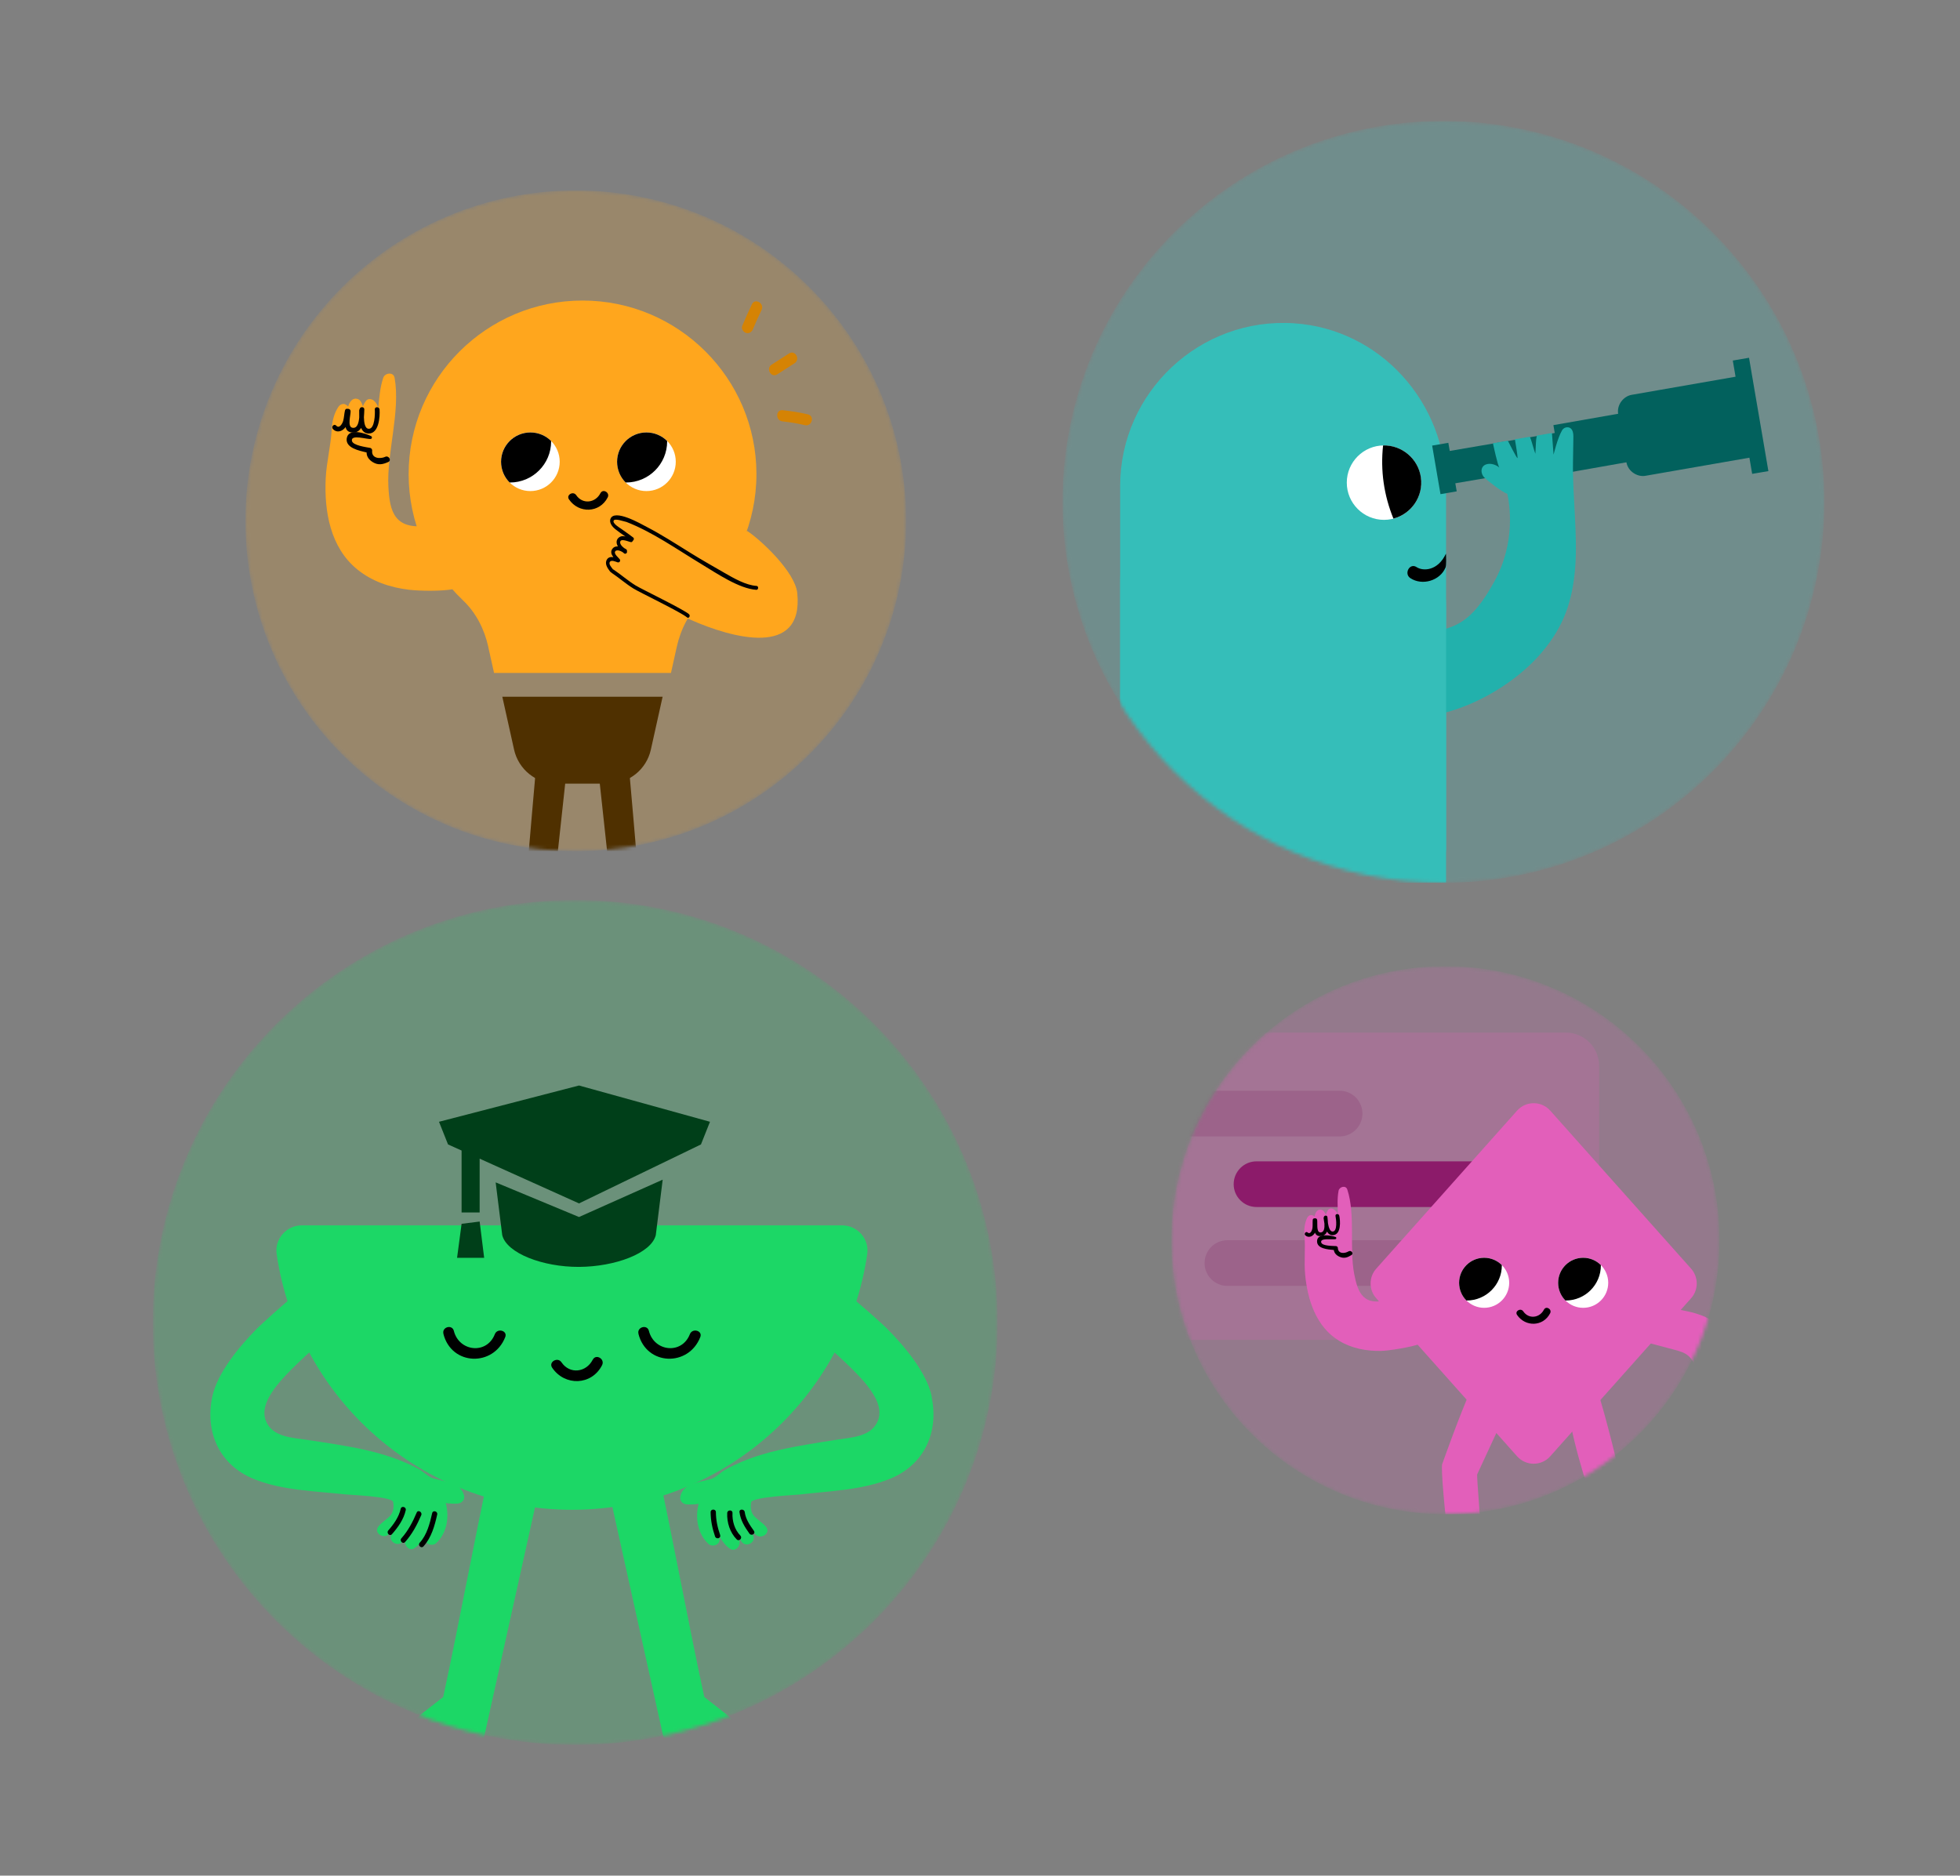<svg width="535" height="512" viewBox="0 0 535 512" fill="none" xmlns="http://www.w3.org/2000/svg">
<rect x="0" y="0" width="535" height="512" fill="#808080" stroke="none"/>
<g clip-path="url(#clip0_52_22630)">
<mask id="mask0_52_22630" style="mask-type:luminance" maskUnits="userSpaceOnUse" x="41" y="245" width="232" height="232">
<path d="M272.325 361C272.325 297.308 220.692 245.675 157 245.675C93.308 245.675 41.675 297.308 41.675 361C41.675 424.692 93.308 476.325 157 476.325C220.692 476.325 272.325 424.692 272.325 361Z" fill="white"/>
</mask>
<g mask="url(#mask0_52_22630)">
<path d="M157 476.325C220.692 476.325 272.325 424.692 272.325 361C272.325 297.308 220.692 245.675 157 245.675C93.308 245.675 41.675 297.308 41.675 361C41.675 424.692 93.308 476.325 157 476.325Z" fill="#1CD766" fill-opacity="0.2"/>
<path d="M82.381 334.491C78.199 334.491 74.901 338.199 75.516 342.351C81.308 381.838 115.186 412.134 156.119 412.134C197.051 412.134 230.93 381.822 236.721 342.351C237.336 338.199 234.039 334.491 229.857 334.491H82.381Z" fill="#1CD766"/>
<path d="M174.266 364.091C176.459 372.838 187.946 373.17 191.15 364.994C191.844 363.219 188.988 362.443 188.309 364.202C186.1 369.843 178.542 368.956 177.122 363.299C176.664 361.445 173.808 362.237 174.281 364.091H174.266Z" fill="black"/>
<path d="M121.025 364.091C123.218 372.838 134.706 373.17 137.909 364.994C138.603 363.219 135.747 362.443 135.069 364.202C132.86 369.843 125.301 368.956 123.881 363.299C123.423 361.445 120.567 362.237 121.041 364.091H121.025Z" fill="black"/>
<path d="M161.783 371.175C160.032 374.63 155.534 375.232 153.262 371.872C152.205 370.304 149.649 371.793 150.722 373.362C154.146 378.417 161.499 378.242 164.339 372.665C165.207 370.969 162.651 369.464 161.799 371.175H161.783Z" fill="black"/>
<path d="M206.976 476.325H181.555L165.823 405.353C170.857 404.956 174.912 403.213 179.63 401.423C184.001 421.673 187.867 442.985 192.238 463.237C197.272 467.261 202.984 471.238 206.961 476.309L206.976 476.325Z" fill="#1CD766"/>
<path d="M106.239 476.325H131.66L147.393 405.353C142.359 404.956 138.303 403.213 133.585 401.423C129.214 421.673 125.348 442.985 120.977 463.237C115.944 467.261 110.232 471.238 106.255 476.309L106.239 476.325Z" fill="#1CD766"/>
<path d="M126.658 408.252C125.838 404.671 121.53 404.497 118.216 403.562C117.033 403.229 115.628 401.803 114.508 401.169C112.993 400.313 111.415 399.569 109.806 398.903C106.492 397.541 103.02 396.526 99.517 395.75C94.389 394.609 89.166 393.864 83.974 393.072C79.966 392.454 74.38 392.375 72.582 387.875C71.24 384.484 73.465 380.935 75.454 378.336C78.294 374.628 84.59 368.971 87.525 366.404C84.874 362.3 82.097 358.275 80.235 353.744C77.552 355.819 71.256 361.54 70.183 362.633C65.465 367.402 59.264 374.739 57.907 381.426C55.934 391.107 59.989 399.949 69.268 403.72C76.937 406.842 85.963 407.032 94.105 407.919C95.383 408.062 106.965 408.49 107.297 409.979C107.597 411.263 107.391 412.768 106.539 413.719C105.545 414.828 104.235 415.494 103.289 416.698C101.853 418.504 104.898 420.39 106.318 418.599C106.823 417.95 107.439 417.458 108.023 416.983C107.723 417.585 107.391 418.187 106.981 418.774C105.656 420.675 108.701 422.56 110.011 420.675C110.326 420.231 110.595 419.772 110.863 419.312C110.752 419.708 110.658 420.105 110.579 420.5C110.295 421.863 111.715 423.558 113.135 422.608C114.366 421.785 115.423 420.422 116.228 418.805C116.149 419.201 116.07 419.582 116.039 419.883C115.818 421.5 117.995 422.213 119.052 421.245C121.956 418.568 122.713 414.147 121.672 410.312C122.729 410.439 123.802 410.518 124.875 410.439C126.027 410.36 126.942 409.441 126.674 408.22L126.658 408.252Z" fill="#1CD766"/>
<path d="M254.331 381.22C252.926 374.549 246.693 367.26 241.944 362.506C240.776 361.334 233.39 354.71 231.213 353.221C229.303 357.705 226.59 361.746 224.018 365.866C226.606 368.084 233.675 374.279 236.737 378.241C238.741 380.824 240.981 384.373 239.656 387.764C237.888 392.28 232.302 392.375 228.295 393.025C223.102 393.849 217.895 394.625 212.767 395.798C209.28 396.59 205.808 397.62 202.511 399.014C200.901 399.68 199.323 400.44 197.808 401.312C196.704 401.946 195.299 403.388 194.116 403.72C190.802 404.671 186.494 404.877 185.705 408.458C185.437 409.694 186.352 410.597 187.504 410.661C188.593 410.724 189.65 410.661 190.707 410.518C189.682 414.369 190.471 418.789 193.39 421.451C194.447 422.417 196.625 421.689 196.388 420.073C196.341 419.756 196.278 419.392 196.183 418.995C197.003 420.612 198.061 421.959 199.291 422.782C200.712 423.733 202.148 422.022 201.848 420.659C201.753 420.263 201.658 419.867 201.548 419.471C201.816 419.93 202.085 420.374 202.4 420.818C203.725 422.704 206.755 420.785 205.414 418.9C205.004 418.314 204.672 417.712 204.357 417.11C204.956 417.585 205.556 418.061 206.077 418.71C207.513 420.485 210.542 418.583 209.091 416.793C208.128 415.605 206.818 414.939 205.824 413.83C204.972 412.895 204.767 411.39 205.051 410.09C205.382 408.617 216.948 408.11 218.227 407.967C226.37 407.016 235.395 406.779 243.048 403.625C252.311 399.791 256.319 390.933 254.283 381.267L254.331 381.22Z" fill="#1CD766"/>
<path d="M109.379 411.865C108.874 414.115 107.485 416.064 105.986 417.775C105.387 418.473 106.381 419.487 106.996 418.789C108.653 416.904 110.199 414.733 110.752 412.245C110.957 411.342 109.568 410.962 109.379 411.865Z" fill="black"/>
<path d="M113.75 412.879C112.677 415.414 111.414 417.855 109.568 419.915C108.953 420.597 109.963 421.626 110.578 420.929C112.503 418.774 113.844 416.254 114.981 413.608C115.343 412.768 114.113 412.039 113.75 412.879Z" fill="black"/>
<path d="M117.964 413.054C117.332 415.843 116.559 418.948 114.571 421.119C113.956 421.801 114.95 422.814 115.581 422.133C117.743 419.772 118.658 416.492 119.336 413.434C119.541 412.531 118.153 412.151 117.964 413.054Z" fill="black"/>
<path d="M196.577 419.043C195.851 416.952 195.425 414.987 195.409 412.768C195.409 411.849 193.973 411.849 193.973 412.768C193.989 415.114 194.431 417.221 195.188 419.424C195.488 420.295 196.877 419.915 196.561 419.043H196.577Z" fill="black"/>
<path d="M202.116 419.201C200.538 417.601 199.828 415.224 199.939 413.006C199.986 412.087 198.55 412.087 198.503 413.006C198.376 415.604 199.26 418.362 201.09 420.215C201.737 420.881 202.747 419.851 202.1 419.201H202.116Z" fill="black"/>
<path d="M205.808 417.918C204.703 416.365 203.536 414.717 203.283 412.768C203.173 411.865 201.737 411.849 201.847 412.768C202.131 415.002 203.283 416.84 204.562 418.631C205.098 419.376 206.329 418.663 205.792 417.902L205.808 417.918Z" fill="black"/>
<path d="M158.046 296.314L119.83 306.217L122.293 312.402L125.993 314.068V330.976H130.925V316.287L134.702 317.99V317.992L158.046 328.5L191.331 312.407L193.796 306.217L158.046 296.314ZM180.888 322.02L158.046 332.214L135.295 322.76L137.088 337.165C138.321 342.117 148.183 345.878 158.046 345.831C167.908 345.784 177.77 342.117 179.003 337.165L180.888 322.02ZM130.925 333.452L125.993 334.07L124.761 343.355H132.157L130.925 333.452Z" fill="#003F19"/>
</g>
</g>
<g clip-path="url(#clip1_52_22630)">
<mask id="mask1_52_22630" style="mask-type:luminance" maskUnits="userSpaceOnUse" x="66" y="51" width="182" height="182">
<path d="M247.348 142.163C247.348 92.356 206.971 51.979 157.163 51.979C107.356 51.979 66.979 92.356 66.979 142.163C66.979 191.971 107.356 232.348 157.163 232.348C206.971 232.348 247.348 191.971 247.348 142.163Z" fill="white"/>
</mask>
<g mask="url(#mask1_52_22630)">
<path d="M157.163 232.348C206.971 232.348 247.348 191.971 247.348 142.163C247.348 92.356 206.971 51.979 157.163 51.979C107.356 51.979 66.979 92.356 66.979 142.163C66.979 191.971 107.356 232.348 157.163 232.348Z" fill="#FFA61D" fill-opacity="0.2"/>
<path d="M203.965 144.95C207.638 147.362 217.032 156.082 217.62 161.899C219.432 179.705 199.679 174.108 188.657 169.247C179.888 165.377 171.647 161.103 168.867 158.274" fill="#FFA61D"/>
<path d="M133.278 176.594L134.858 183.697H183.146L184.725 176.594C185.791 171.794 188.081 167.263 191.645 163.87C201.038 154.967 206.475 142.537 206.475 129.433C206.475 103.263 185.166 82.04 159.008 82.04C132.838 82.04 111.541 103.263 111.541 129.433C111.541 142.537 116.978 154.967 126.371 163.87C129.947 167.263 132.225 171.781 133.291 176.594H133.278Z" fill="#FFA61D"/>
<path d="M146.602 206.206C146.162 211.227 144.018 235.634 144.018 236.014C144.018 236.43 143.455 236.43 141.777 237.275C140.1 238.121 137.993 239.945 137.993 239.945H151.452L155.101 206.28L154.501 206.206H146.602Z" fill="#4F3000"/>
<path d="M173.974 236.014C173.974 235.634 171.831 211.227 171.39 206.206H163.491L162.891 206.28L166.54 239.945H179.999C179.999 239.945 177.893 238.121 176.215 237.275C174.537 236.43 173.974 236.43 173.974 236.014Z" fill="#4F3000"/>
<path d="M137.112 190.188L140.32 204.627C141.533 210.064 146.346 213.921 151.905 213.921H166.074C171.634 213.921 176.459 210.064 177.659 204.627L180.868 190.188H137.1H137.112Z" fill="#4F3000"/>
<path d="M205.533 89.829C206.268 88.065 207.051 86.326 207.885 84.6C208.729 82.836 206.108 81.257 205.252 83.032C204.309 84.992 203.427 86.975 202.594 88.984C202.275 89.755 202.912 90.662 203.647 90.882C204.516 91.139 205.227 90.588 205.545 89.829H205.533Z" fill="#D58304"/>
<path d="M215.379 96.491C213.799 97.519 212.218 98.536 210.626 99.54C208.961 100.593 210.48 103.251 212.146 102.198C213.738 101.193 215.317 100.177 216.897 99.148C218.538 98.071 217.032 95.413 215.379 96.491Z" fill="#D58304"/>
<path d="M220.534 113.109C218.269 112.57 215.954 112.215 213.639 111.97C211.68 111.762 211.643 114.824 213.59 115.032C215.648 115.252 217.692 115.583 219.701 116.061C221.611 116.514 222.457 113.574 220.534 113.109Z" fill="#D58304"/>
<path d="M163.895 134.626C162.535 137.296 159.045 137.761 157.282 135.165C156.461 133.953 154.477 135.104 155.31 136.316C157.967 140.223 163.674 140.088 165.879 135.777C166.552 134.467 164.568 133.304 163.907 134.626H163.895Z" fill="black"/>
<path d="M176.447 134.05C172.026 134.05 168.438 130.462 168.438 126.041C168.438 121.62 172.026 118.032 176.447 118.032C180.868 118.032 184.456 121.62 184.456 126.041C184.456 130.462 180.868 134.05 176.447 134.05Z" fill="white"/>
<path d="M182.104 120.482C182.104 120.482 182.104 120.408 182.104 120.384C180.659 118.938 178.651 118.045 176.447 118.045C172.026 118.045 168.438 121.633 168.438 126.054C168.438 128.258 169.332 130.266 170.777 131.711C170.813 131.711 170.85 131.711 170.875 131.711C177.071 131.711 182.104 126.678 182.104 120.482Z" fill="black"/>
<path d="M144.766 134.05C140.345 134.05 136.757 130.462 136.757 126.041C136.757 121.62 140.345 118.032 144.766 118.032C149.187 118.032 152.775 121.62 152.775 126.041C152.775 130.462 149.187 134.05 144.766 134.05Z" fill="white"/>
<path d="M150.435 120.482C150.435 120.482 150.435 120.408 150.435 120.384C148.99 118.938 146.982 118.045 144.778 118.045C140.357 118.045 136.769 121.633 136.769 126.054C136.769 128.258 137.662 130.266 139.108 131.711C139.144 131.711 139.181 131.711 139.206 131.711C145.402 131.711 150.435 126.678 150.435 120.482Z" fill="black"/>
<path d="M119.367 143.407C118.742 143.394 118.093 143.297 117.395 143.407C107.573 144.95 106.373 139.598 106.018 132.875C105.528 123.653 109.349 112.338 107.708 103.128C107.402 101.451 105.075 101.757 104.61 103.128C103.704 105.823 103.532 108.603 103.25 111.37C103.042 110.611 102.687 109.925 102.075 109.386C101.511 108.896 100.458 108.713 99.932 109.386C99.54 109.888 99.258 110.403 99.062 110.942C98.94 110.489 98.756 110.035 98.487 109.607C97.96 108.725 96.699 108.541 95.964 109.288C95.486 109.766 95.205 110.354 95.033 110.978C94.862 110.795 94.666 110.623 94.458 110.489C93.735 110.035 92.853 110.366 92.4 111.027C91.175 112.803 90.649 115.081 90.539 117.212C90.318 121.694 89.13 126.066 88.91 130.548C88.469 139.561 90.147 149.432 97.507 155.42C101.585 158.739 106.52 160.38 111.688 160.992C114.37 161.311 120.677 161.458 123.984 160.772C123.09 154.869 119.599 149.371 119.354 143.419L119.367 143.407Z" fill="#FFA61D"/>
<path d="M105.148 124.706C103.801 125.319 101.34 125.209 101.585 122.968C101.621 122.674 101.34 122.331 101.058 122.269C100.017 122.061 96.307 121.62 96.062 120.347C95.706 118.449 100.323 120.028 101.242 119.808C101.56 119.734 101.634 119.245 101.34 119.085C99.809 118.289 95.057 116.697 94.641 119.685C94.286 122.269 97.984 123.016 100.066 123.506C100.054 124.633 100.728 125.539 101.793 126.176C103.263 127.058 104.499 126.776 105.981 126.115C106.949 125.686 106.116 124.253 105.148 124.694V124.706Z" fill="black"/>
<path d="M103.605 111.787C103.544 110.954 102.234 110.954 102.307 111.787C102.393 112.852 102.332 117.248 100.568 117.04C99.589 116.93 99.368 115.313 99.332 113.905C99.405 113.134 99.417 112.374 99.442 111.774C99.466 110.966 98.278 110.942 98.156 111.689C98.095 111.787 98.046 111.885 98.046 112.031C98.046 112.534 98.033 113.207 98.058 113.942C97.923 115.448 97.519 117.04 96.16 116.759C94.739 116.465 95.768 113.219 95.694 112.215C95.657 111.762 95.266 111.566 94.923 111.603C94.604 111.517 94.249 111.64 94.163 112.044C93.943 112.987 93.931 113.954 93.674 114.885C93.478 115.607 92.62 117.138 91.775 116.183C91.224 115.558 90.306 116.477 90.857 117.101C91.8 118.167 93.196 117.861 94.078 116.893C94.176 116.795 94.237 116.685 94.323 116.575C94.519 117.395 95.033 118.008 96.172 118.069C97.36 118.142 98.095 117.604 98.572 116.808C98.94 117.677 99.54 118.302 100.568 118.338C103.422 118.436 103.752 113.758 103.605 111.774V111.787Z" fill="black"/>
<path d="M165.671 152.726C166.075 152.077 166.748 151.991 167.422 152.089C166.871 151.342 166.528 150.522 167.263 149.677C167.618 149.26 168.12 149.126 168.659 149.162C168.414 148.734 168.267 148.269 168.316 147.803C168.402 147.007 169.075 146.481 169.736 146.37C170.067 146.321 170.398 146.37 170.716 146.456C169.761 145.795 168.806 145.146 167.899 144.411C167.201 143.848 166.246 142.733 166.614 141.68C167.654 138.765 175.002 143.039 176.484 143.811C180.538 145.905 184.407 148.415 188.314 150.84C191.412 152.763 194.547 154.539 197.695 156.351C200.267 157.833 203.585 159.756 206.512 159.939C207.125 159.976 207.051 161.054 206.439 161.005C201.761 160.711 195.552 156.461 191.474 154C184.714 149.922 178.186 145.256 170.937 142.452C170.924 142.452 170.912 142.452 170.887 142.452C170.324 142.354 167.85 141.423 167.507 142.109C167.128 142.88 169.112 144.044 169.516 144.325C170.63 145.084 171.72 145.905 172.81 146.701C173.178 146.97 173.018 147.485 172.712 147.619C172.651 147.84 172.504 148.011 172.235 147.987C171.647 147.938 169.308 146.75 169.271 148.048C169.247 148.783 170.287 149.652 170.839 149.885C171.108 149.995 171.181 150.277 171.132 150.51C171.292 150.95 170.692 151.416 170.287 150.999C169.834 150.522 168.34 149.824 167.912 150.534C167.508 151.195 168.806 152.2 169.149 152.653C169.455 153.057 169.124 153.535 168.781 153.522C168.708 153.522 168.634 153.522 168.548 153.498C168.034 153.314 166.871 152.775 166.467 153.375C166.062 153.988 166.932 154.906 167.263 155.347C167.275 155.371 167.287 155.396 167.299 155.42C167.348 155.433 167.397 155.445 167.459 155.482C169.504 156.841 171.353 158.494 173.459 159.792C175.296 160.919 186.379 166.222 188.057 167.655C188.559 168.083 188.02 168.953 187.518 168.524C185.84 167.091 174.757 161.789 172.92 160.662C170.814 159.364 168.977 157.723 166.92 156.351C166.846 156.302 166.797 156.253 166.76 156.192C166.687 156.167 166.614 156.118 166.54 156.033C165.854 155.139 164.948 153.877 165.671 152.738V152.726Z" fill="black"/>
</g>
</g>
<g clip-path="url(#clip2_52_22630)">
<mask id="mask2_52_22630" style="mask-type:luminance" maskUnits="userSpaceOnUse" x="319" y="263" width="151" height="151">
<path d="M469.365 338.553C469.365 297.235 435.871 263.741 394.553 263.741C353.235 263.741 319.741 297.235 319.741 338.553C319.741 379.871 353.235 413.365 394.553 413.365C435.871 413.365 469.365 379.871 469.365 338.553Z" fill="white"/>
</mask>
<g mask="url(#mask2_52_22630)">
<path d="M394.553 413.365C435.871 413.365 469.365 379.871 469.365 338.553C469.365 297.235 435.871 263.741 394.553 263.741C353.235 263.741 319.741 297.235 319.741 338.553C319.741 379.871 353.235 413.365 394.553 413.365Z" fill="#E95FC1" fill-opacity="0.2"/>
<path d="M427.425 281.877H295.937C290.929 281.877 286.869 285.937 286.869 290.945V356.69C286.869 361.698 290.929 365.758 295.937 365.758H427.425C432.433 365.758 436.493 361.698 436.493 356.69V290.945C436.493 285.937 432.433 281.877 427.425 281.877Z" fill="#E25FBA" fill-opacity="0.2"/>
<path d="M422.325 317.016H342.979C339.535 317.016 336.744 319.808 336.744 323.251C336.744 326.694 339.535 329.485 342.979 329.485H422.325C425.768 329.485 428.559 326.694 428.559 323.251C428.559 319.808 425.768 317.016 422.325 317.016Z" fill="#8C1B6A"/>
<path d="M365.648 297.746H323.708C320.265 297.746 317.474 300.538 317.474 303.981C317.474 307.424 320.265 310.215 323.708 310.215H365.648C369.091 310.215 371.883 307.424 371.883 303.981C371.883 300.538 369.091 297.746 365.648 297.746Z" fill="#70054F" fill-opacity="0.15"/>
<path d="M424.592 338.553H335.043C331.6 338.553 328.809 341.344 328.809 344.787C328.809 348.23 331.6 351.022 335.043 351.022H424.592C428.035 351.022 430.826 348.23 430.826 344.787C430.826 341.344 428.035 338.553 424.592 338.553Z" fill="#70054F" fill-opacity="0.15"/>
<path d="M414.102 397.531L375.653 354.39C373.604 352.09 373.604 348.619 375.653 346.319L414.102 303.178C416.516 300.47 420.74 300.47 423.154 303.178L461.602 346.319C463.652 348.619 463.652 352.09 461.602 354.39L423.154 397.531C420.74 400.239 416.516 400.239 414.102 397.531Z" fill="#E25FBA"/>
<path d="M472.582 366.307C470.743 362.878 467.91 360.369 464.261 359C462.453 358.321 460.561 357.923 458.658 357.578C458.063 357.474 453.912 356.449 453.672 356.742C451.216 359.763 449.94 362.732 447.829 366.004C450.891 366.819 453.954 367.635 457.017 368.44C458.356 368.795 459.735 369.171 460.802 370.06C462.003 371.053 462.662 372.59 462.902 374.137C463.09 375.381 463.038 376.635 462.934 377.89C461.721 379.855 456.934 380.472 456.61 383.305C456.578 383.545 456.798 383.743 456.997 383.817C457.875 384.13 459.757 383.639 460.614 383.283C460.561 383.493 460.52 383.691 460.456 383.869C460.206 384.6 459.933 387.152 459.819 387.925C459.683 388.876 459.787 390.403 460.76 390.946C461.909 391.604 462.914 390.319 463.52 389.076C463.52 389.462 463.551 389.838 463.645 390.215C463.875 391.092 464.638 391.866 465.62 391.626C466.227 391.48 466.645 391.009 466.917 390.413C467.136 391.04 467.534 391.522 468.265 391.626C469.906 391.856 470.188 390.141 470.356 388.678C470.963 390.151 472.144 391.72 473.481 390.089C474.172 389.242 473.931 385.959 473.942 384.967C473.973 382.478 474.37 369.642 472.582 366.297V366.307Z" fill="#E25FBA"/>
<path d="M459.313 381.465C458.895 382.959 458.885 384.517 458.539 386.023C458.403 386.618 459.313 386.869 459.449 386.273C459.794 384.768 459.794 383.2 460.222 381.715C460.39 381.13 459.47 380.879 459.313 381.465Z" fill="black"/>
<path d="M462.512 381.768C462.208 383.597 462.062 385.437 461.905 387.287C461.853 387.893 462.804 387.893 462.856 387.287C463.003 385.531 463.149 383.765 463.431 382.018C463.525 381.423 462.616 381.161 462.522 381.768H462.512Z" fill="black"/>
<path d="M466.045 382.008C466.045 381.401 465.093 381.401 465.093 382.008C465.105 383.2 465.261 384.37 465.271 385.563C465.271 386.169 466.222 386.169 466.222 385.563C466.222 384.37 466.056 383.2 466.045 382.008Z" fill="black"/>
<path d="M452.758 419.516C448.576 414.8 442.534 404.159 442.534 404.159C442.534 404.159 438.207 385.823 435.855 379.091C435.322 379.666 430.638 386.377 428.798 389.064C429.854 394.531 431.997 401.911 433.429 406.271C435.06 411.225 439.095 415.47 441.844 419.902C440.046 422.076 438.363 424.889 437.098 427.407C442.869 424.46 446.988 422.463 452.758 419.526V419.516Z" fill="#E25FBA"/>
<path d="M403.229 402.414C403.229 402.414 407.202 393.862 409.752 388.343C408.529 386.828 407.097 385.499 405.738 384.015C404.296 382.448 403.041 380.701 401.588 379.165C398.274 386.576 393.685 399.611 393.685 399.611C393.215 400.239 394.459 414.132 395.483 421.24C392.64 423.342 389.608 425.495 386.754 427.596H404.829C404.484 419.338 402.999 402.769 403.219 402.414H403.229Z" fill="#E25FBA"/>
<path d="M381.026 354.442C380.545 354.494 380.033 354.494 379.51 354.651C372.12 356.888 370.635 352.895 369.642 347.762C368.283 340.727 370.019 331.611 367.761 324.712C367.353 323.457 365.586 323.938 365.377 325.046C364.97 327.21 365.126 329.364 365.21 331.527C364.97 330.973 364.625 330.482 364.091 330.127C363.611 329.813 362.785 329.782 362.44 330.357C362.189 330.785 362.032 331.214 361.938 331.642C361.792 331.308 361.604 330.984 361.353 330.67C360.851 330.053 359.868 330.043 359.377 330.691C359.063 331.109 358.907 331.59 358.844 332.092C358.687 331.966 358.53 331.862 358.342 331.778C357.736 331.506 357.098 331.862 356.826 332.416C356.074 333.911 355.917 335.719 356.063 337.361C356.366 340.831 355.927 344.312 356.241 347.793C356.868 354.766 359.21 362.177 365.513 365.993C369.005 368.104 372.967 368.836 377.002 368.763C379.103 368.721 385.051 367.76 387.528 366.881C386.211 362.439 381.842 358.978 381.026 354.431V354.442Z" fill="#E25FBA"/>
<path d="M368.105 341.584C367.133 342.201 365.23 342.378 365.178 340.633C365.178 340.403 364.927 340.173 364.697 340.152C363.871 340.1 360.976 340.152 360.652 339.201C360.181 337.779 363.892 338.5 364.582 338.239C364.823 338.145 364.823 337.758 364.582 337.674C363.317 337.225 359.491 336.514 359.501 338.856C359.501 340.873 362.429 341.061 364.08 341.218C364.195 342.086 364.812 342.713 365.69 343.089C366.913 343.612 367.833 343.257 368.899 342.598C369.6 342.169 368.805 341.155 368.105 341.595V341.584Z" fill="black"/>
<path d="M365.544 331.82C365.408 331.193 364.405 331.319 364.541 331.956C364.718 332.761 365.136 336.159 363.767 336.18C363.004 336.2 362.659 334.988 362.481 333.901C362.45 333.294 362.387 332.719 362.335 332.249C362.272 331.622 361.352 331.737 361.342 332.322C361.3 332.395 361.279 332.489 361.3 332.594C361.352 332.981 361.415 333.503 361.519 334.057C361.582 335.228 361.436 336.493 360.359 336.42C359.241 336.347 359.68 333.744 359.523 332.97C359.45 332.625 359.126 332.521 358.864 332.583C358.613 332.552 358.352 332.678 358.321 333.002C358.258 333.744 358.342 334.496 358.247 335.239C358.174 335.814 357.683 337.079 356.93 336.441C356.439 336.012 355.833 336.828 356.324 337.246C357.16 337.957 358.195 337.58 358.781 336.744C358.843 336.66 358.885 336.566 358.927 336.472C359.167 337.089 359.627 337.497 360.516 337.423C361.436 337.35 361.948 336.859 362.22 336.2C362.596 336.828 363.129 337.246 363.913 337.162C366.119 336.932 365.879 333.294 365.555 331.789L365.544 331.82Z" fill="black"/>
<path d="M421.429 357.505C420.269 359.784 417.29 360.181 415.785 357.965C415.084 356.93 413.391 357.913 414.101 358.948C416.37 362.282 421.241 362.167 423.123 358.488C423.698 357.369 422.004 356.376 421.44 357.505H421.429Z" fill="black"/>
<path d="M432.144 357.003C428.371 357.003 425.308 353.94 425.308 350.166C425.308 346.392 428.371 343.33 432.144 343.33C435.918 343.33 438.98 346.392 438.98 350.166C438.98 353.94 435.918 357.003 432.144 357.003Z" fill="white"/>
<path d="M436.974 345.42C436.974 345.42 436.974 345.358 436.974 345.337C435.74 344.103 434.026 343.34 432.144 343.34C428.371 343.34 425.308 346.403 425.308 350.177C425.308 352.058 426.071 353.773 427.304 355.006C427.336 355.006 427.367 355.006 427.388 355.006C432.677 355.006 436.974 350.71 436.974 345.42Z" fill="black"/>
<path d="M405.111 357.003C401.337 357.003 398.274 353.94 398.274 350.166C398.274 346.392 401.337 343.33 405.111 343.33C408.885 343.33 411.948 346.392 411.948 350.166C411.948 353.94 408.885 357.003 405.111 357.003Z" fill="white"/>
<path d="M409.94 345.42C409.94 345.42 409.94 345.358 409.94 345.337C408.707 344.103 406.993 343.34 405.111 343.34C401.337 343.34 398.274 346.403 398.274 350.177C398.274 352.058 399.038 353.773 400.271 355.006C400.302 355.006 400.334 355.006 400.355 355.006C405.644 355.006 409.94 350.71 409.94 345.42Z" fill="black"/>
</g>
</g>
<g clip-path="url(#clip3_52_22630)">
<mask id="mask3_52_22630" style="mask-type:luminance" maskUnits="userSpaceOnUse" x="290" y="33" width="208" height="208">
<path d="M498 137C498 79.562 451.438 33 394 33C336.562 33 290 79.562 290 137C290 194.438 336.562 241 394 241C451.438 241 498 194.438 498 137Z" fill="white"/>
</mask>
<g mask="url(#mask3_52_22630)">
<path d="M394 241C451.438 241 498 194.438 498 137C498 79.562 451.438 33 394 33C336.562 33 290 79.562 290 137C290 194.438 336.562 241 394 241Z" fill="#35C5C0" fill-opacity="0.2"/>
<path d="M394.716 231.53V133.431C394.716 109.921 376.789 89.867 353.323 88.258C327.481 86.486 305.758 107.145 305.758 132.633V238.515H387.731C391.585 238.515 394.716 235.384 394.716 231.53Z" fill="#35BEB9"/>
<path d="M328.174 249.517V235.65H305.772V257.771H342.322C342.322 257.771 336.813 254.626 332.885 253.061C328.957 251.496 328.174 249.517 328.174 249.517Z" fill="#35BEB9"/>
<path d="M380.569 249.517V235.65H358.167V257.771H394.716C394.716 257.771 389.208 254.626 385.279 253.061C381.351 251.496 380.569 249.517 380.569 249.517Z" fill="#35BEB9"/>
<path d="M387.938 131.747C387.938 137.359 383.389 141.908 377.778 141.908C372.166 141.908 367.618 137.359 367.618 131.747C367.618 126.136 372.166 121.588 377.778 121.588C383.389 121.588 387.938 126.136 387.938 131.747Z" fill="white"/>
<path d="M377.526 121.588C376.773 128.454 377.763 135.247 380.347 141.568C385.264 140.283 388.558 135.513 387.849 130.359C387.14 125.205 382.636 121.455 377.526 121.588Z" fill="black"/>
<path d="M477.398 97.665L472.982 98.418L473.735 102.833L445.368 107.78C443.138 108.164 441.277 110.527 441.691 112.963L443.95 126.224C444.378 128.661 446.903 130.271 449.118 129.887L477.517 124.94L478.268 129.355L482.699 128.602L481.193 119.756L478.919 106.495L477.413 97.65L477.398 97.665ZM442.015 112.89L424.014 116.05L426.273 129.311L444.289 126.136L442.015 112.875V112.89ZM424.841 118.117L395.72 123.094L395.336 120.879L390.92 121.632L392.811 132.678L393.195 134.893L397.625 134.125L397.241 131.925L426.362 126.948L424.856 118.102L424.841 118.117Z" fill="#02615D"/>
<path d="M411.595 120.332C411.595 120.332 414.017 125.102 414.194 125.058C414.297 125.043 414.194 123.994 413.5 119.904L417.605 119.225C417.605 119.225 417.945 120.052 418.476 121.927C418.713 122.754 418.934 123.418 419.097 123.862C419.126 123.271 419.185 122.222 419.244 120.893C419.303 119.549 419.51 118.9 419.51 118.9L423.615 118.206C423.615 118.206 424.044 124.113 424.058 124.113C424.088 124.113 425.063 119.756 426.377 117.467C426.953 116.478 428.415 116.315 429.05 117.275C429.05 117.275 429.05 117.275 429.05 117.29C429.478 117.969 429.478 118.796 429.463 119.579C429.434 121.809 429.389 124.039 429.36 126.254C429.212 135.232 430.689 146.116 429.951 155.08C429.212 164.029 426.908 170.925 420.883 178.043C412.023 188.542 395.823 196.59 384.157 195.587C372.491 194.581 351.654 181.306 351.654 181.306L359.894 158.801C359.894 158.801 375.4 173.14 386.269 172.756C397.138 172.372 401.73 169.876 407.844 158.83C413.898 147.917 411.994 137.447 411.447 134.804C410.162 134.435 406.027 131.245 405.127 130.315C404.241 129.399 404.063 127.79 405.127 127.037C406.308 126.209 408.169 126.682 409.276 127.642C408.848 127.273 407.504 120.997 407.504 120.997L411.565 120.303L411.595 120.332Z" fill="#22B1AC"/>
<path d="M394.716 242.681V166.045C394.716 142.536 376.789 156.731 353.323 155.121C327.481 153.349 305.758 133.466 305.758 158.954V249.667H387.731C391.585 249.667 394.716 246.536 394.716 242.681Z" fill="#35BEB9"/>
<path d="M394.686 151.137C392.471 155.877 388.44 155.98 386.653 154.799C384.792 153.573 383.124 156.615 384.984 157.826C388.218 159.953 393.077 158.52 394.568 154.917C394.834 154.282 394.716 151.727 394.716 151.727" fill="black"/>
</g>
</g>
<defs>
<clipPath id="clip0_52_22630">
<rect width="230.649" height="230.649" fill="white" transform="translate(41.675 245.675)"/>
</clipPath>
<clipPath id="clip1_52_22630">
<rect width="180.369" height="180.369" fill="white" transform="translate(66.979 51.979)"/>
</clipPath>
<clipPath id="clip2_52_22630">
<rect width="149.625" height="149.625" fill="white" transform="translate(319.741 263.741)"/>
</clipPath>
<clipPath id="clip3_52_22630">
<rect width="208" height="208" fill="white" transform="translate(290 33)"/>
</clipPath>
</defs>
</svg>
